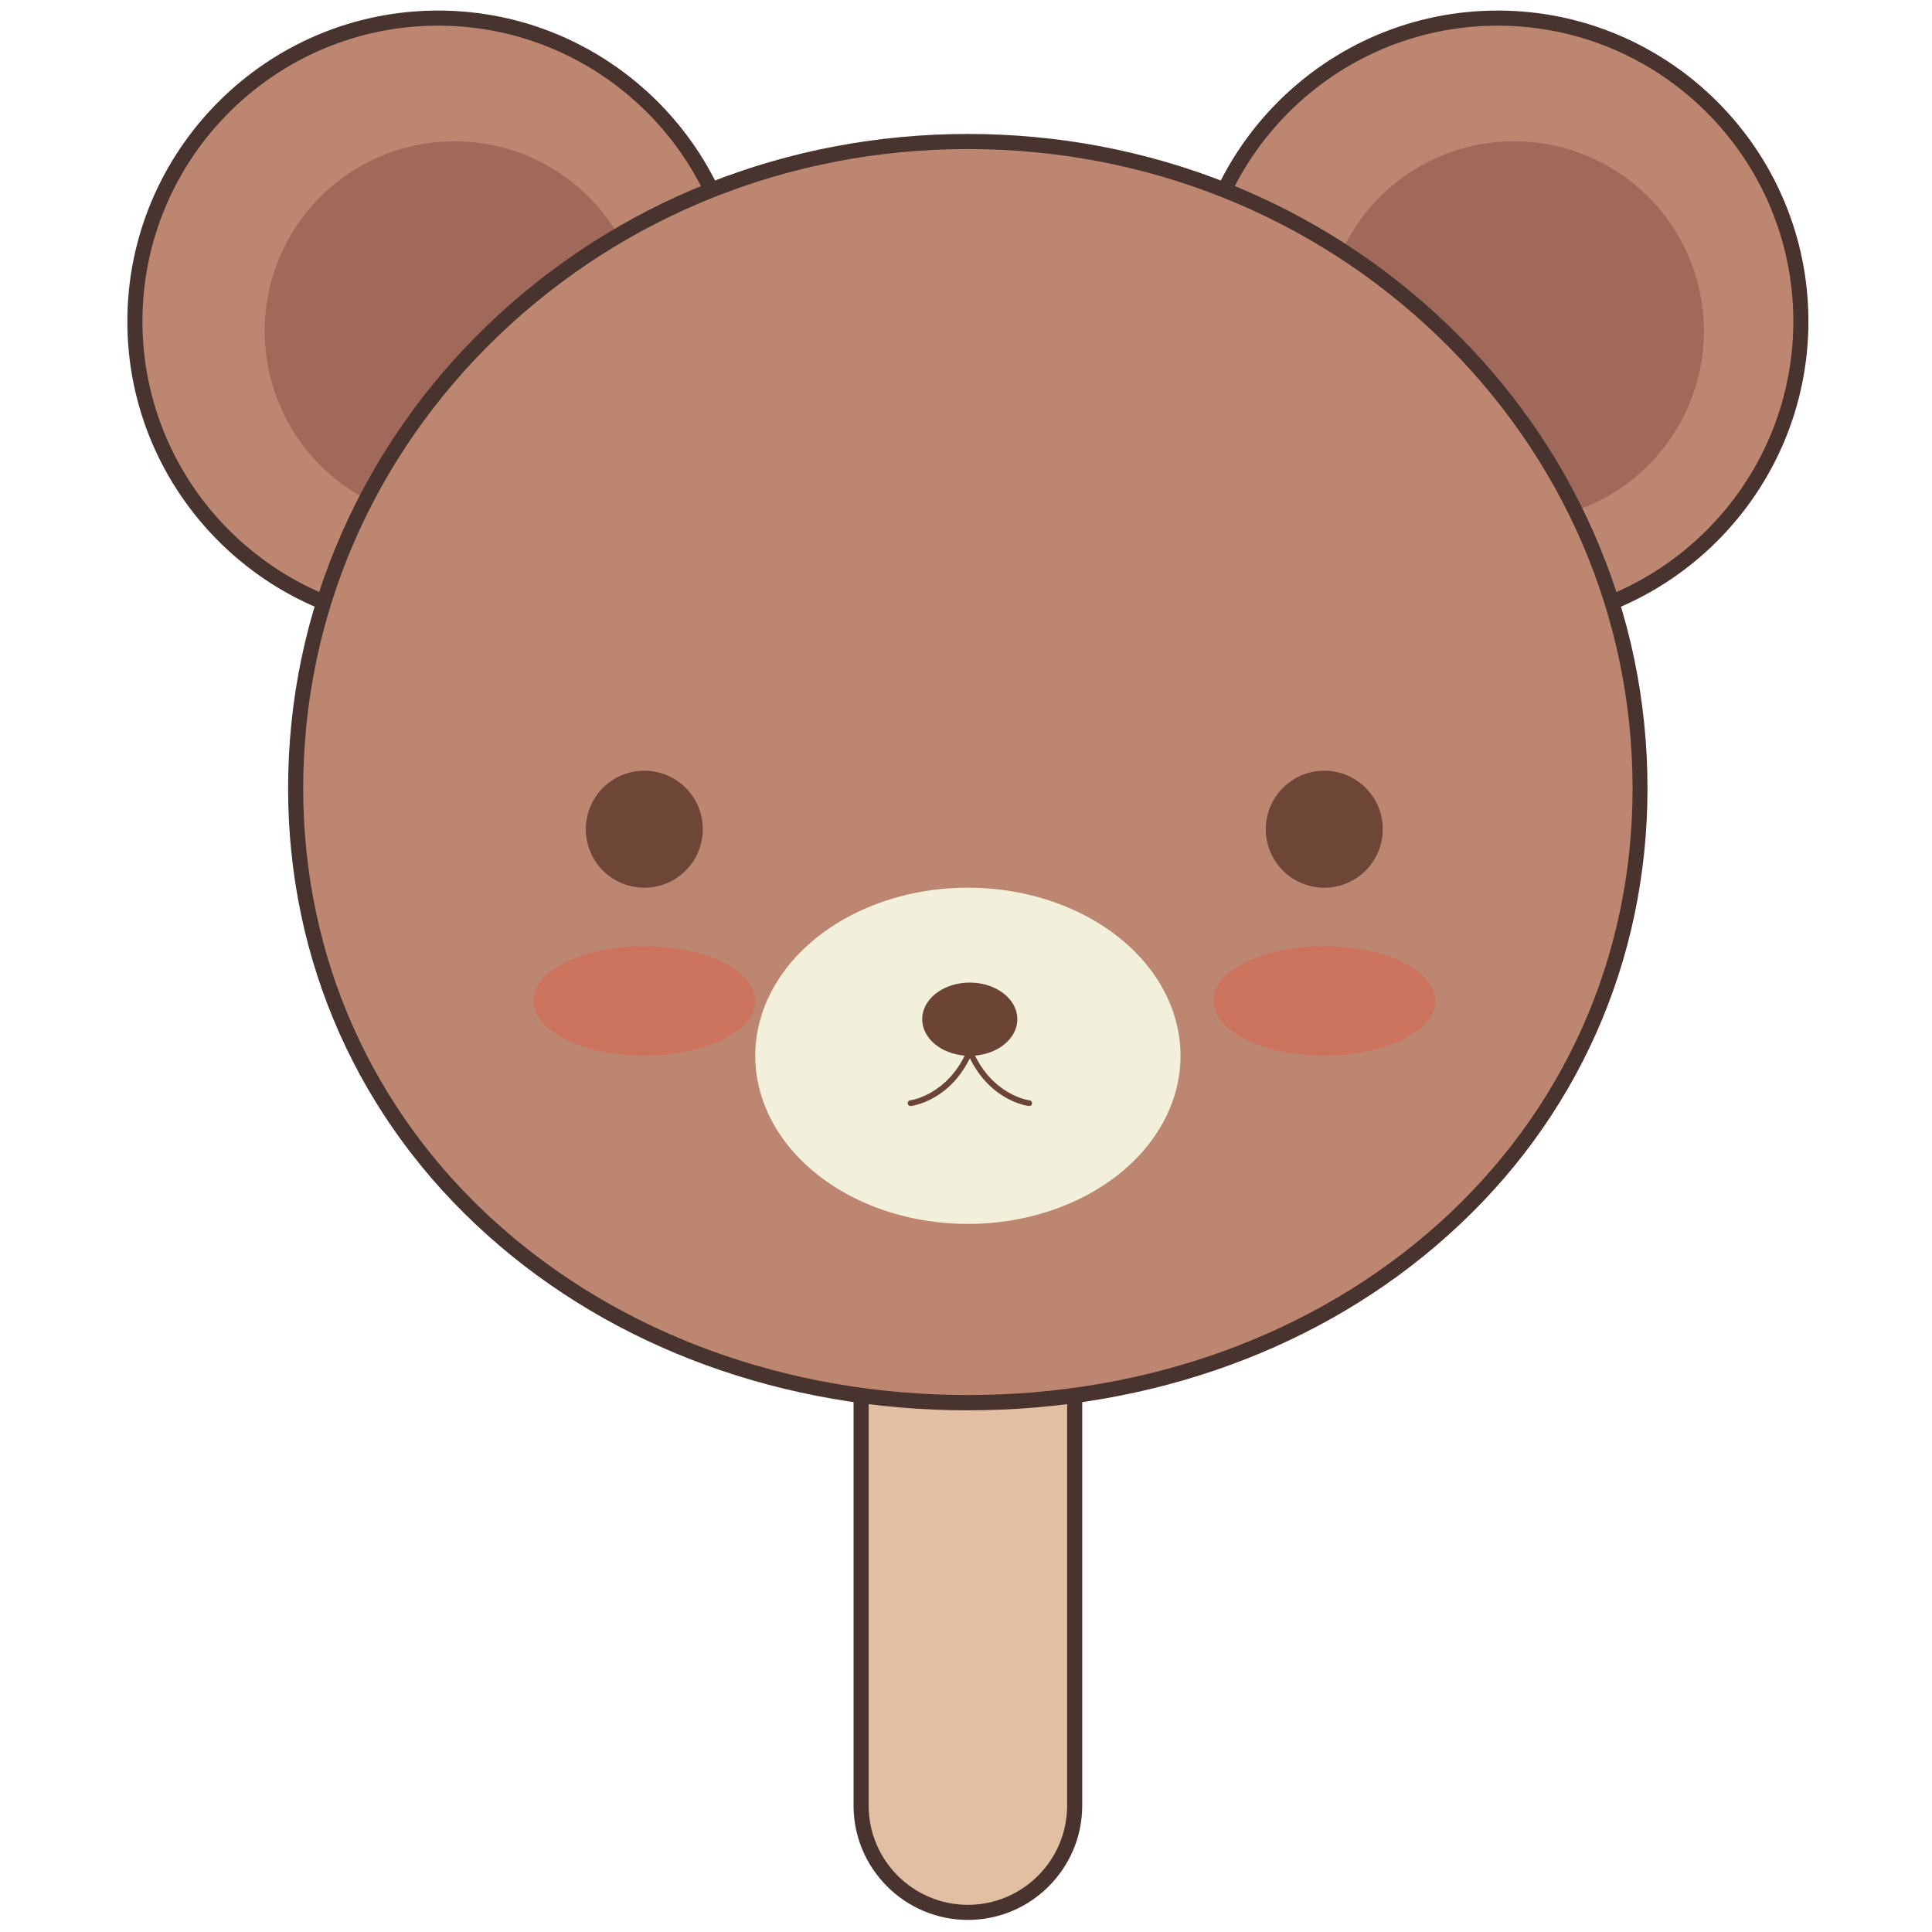 <?xml version="1.0" encoding="utf-8"?>

<svg width="800px" height="800px" viewBox="0 0 1024 1024" class="icon"  version="1.1" xmlns="http://www.w3.org/2000/svg"><path d="M513 1013.6c-31.2 0-56.6-25.5-56.6-56.6V681.1c0-31.2 25.5-56.6 56.6-56.6 31.2 0 56.6 25.5 56.6 56.6V957c0 31.1-25.4 56.6-56.6 56.6z" fill="#E2BFA3" /><path d="M513 1017.6c-33.4 0-60.6-27.2-60.6-60.6V681.1c0-33.4 27.2-60.6 60.6-60.6s60.6 27.2 60.6 60.6V957c0 33.4-27.2 60.6-60.6 60.6z m0-389.2c-29 0-52.6 23.6-52.6 52.6v276c0 29 23.6 52.6 52.6 52.6s52.6-23.6 52.6-52.6V681.1c0-29.1-23.6-52.7-52.6-52.7z" fill="#49332E" /><path d="M232.2 170.3m-160.7 0a160.7 160.7 0 1 0 321.4 0 160.7 160.7 0 1 0-321.4 0Z" fill="#BC8671" /><path d="M232.2 335.1c-90.8 0-164.7-73.9-164.7-164.7S141.4 5.6 232.2 5.6s164.7 73.9 164.7 164.7-73.8 164.8-164.7 164.8z m0-321.5c-86.4 0-156.7 70.3-156.7 156.7S145.8 327 232.2 327s156.7-70.3 156.7-156.7S318.6 13.6 232.2 13.6z" fill="#49332E" /><path d="M240.9 175.5m-100.6 0a100.6 100.6 0 1 0 201.2 0 100.6 100.6 0 1 0-201.2 0Z" fill="#A0695A" /><path d="M793.8 170.3m-160.7 0a160.7 160.7 0 1 0 321.4 0 160.7 160.7 0 1 0-321.4 0Z" fill="#BC8671" /><path d="M793.8 335.1c-90.8 0-164.7-73.9-164.7-164.7S703 5.6 793.8 5.6s164.7 73.9 164.7 164.7-73.9 164.8-164.7 164.8z m0-321.5c-86.4 0-156.7 70.3-156.7 156.7S707.4 327 793.8 327s156.7-70.3 156.7-156.7S880.2 13.6 793.8 13.6z" fill="#49332E" /><path d="M802.5 175.5m-100.6 0a100.6 100.6 0 1 0 201.2 0 100.6 100.6 0 1 0-201.2 0Z" fill="#A0695A" /><path d="M869.3 418c0 189.4-159.5 325.6-356.3 325.6S156.7 607.4 156.7 418 316.2 75 513 75s356.3 153.5 356.3 343z" fill="#BC8671" /><path d="M513 747.5c-97.4 0-187.8-32.9-254.6-92.8-68.2-61-105.7-145.1-105.7-236.8 0-46.9 9.5-92.3 28.3-135.1 18.2-41.3 44.1-78.4 77.2-110.3C326.3 107 416.8 71 513 71s186.7 36 254.7 101.5c33.1 31.9 59.1 69 77.2 110.3 18.8 42.8 28.3 88.3 28.3 135.1 0 91.7-37.5 175.8-105.7 236.8-66.7 59.9-157.1 92.8-254.5 92.8zM513 79c-94.1 0-182.6 35.3-249.2 99.3-66.5 64-103.1 149.1-103.1 239.6 0 89.4 36.6 171.4 103 230.8 65.4 58.5 153.9 90.7 249.3 90.7s183.9-32.2 249.3-90.7c66.4-59.5 103-141.4 103-230.8 0-90.5-36.6-175.6-103.1-239.6C695.6 114.2 607.1 79 513 79z" fill="#49332E" /><path d="M400.3 559.6a112.7 89.1 0 1 0 225.4 0 112.7 89.1 0 1 0-225.4 0Z" fill="#F2F0DA" /><path d="M341.5 439.5m-31 0a31 31 0 1 0 62 0 31 31 0 1 0-62 0Z" fill="#6D4637" /><path d="M701.9 439.5m-31 0a31 31 0 1 0 62 0 31 31 0 1 0-62 0Z" fill="#6D4637" /><path d="M282.7 530.5a58.8 29 0 1 0 117.6 0 58.8 29 0 1 0-117.6 0Z" fill="#CC735E" /><path d="M643.1 530.5a58.8 29 0 1 0 117.6 0 58.8 29 0 1 0-117.6 0Z" fill="#CC735E" /><path d="M488.8 540.2a25.2 19.4 0 1 0 50.4 0 25.2 19.4 0 1 0-50.4 0Z" fill="#6B4436" /><path d="M482.6 586.2c-0.8 0-1.4-0.6-1.5-1.3-0.1-0.8 0.5-1.6 1.3-1.7 0.2 0 20.1-2.7 30.3-26.7 0.3-0.8 1.2-1.1 2-0.8 0.8 0.3 1.1 1.2 0.8 2-10.9 25.7-31.8 28.4-32.7 28.5h-0.2z" fill="#6B4436" /><path d="M545.5 586.2h-0.2c-0.9-0.1-21.8-2.8-32.7-28.5-0.3-0.8 0-1.6 0.8-2 0.8-0.3 1.6 0 2 0.8 10.2 24.1 30.1 26.7 30.3 26.7 0.8 0.1 1.4 0.8 1.3 1.7-0.1 0.8-0.7 1.3-1.5 1.3z" fill="#6B4436" /></svg>
